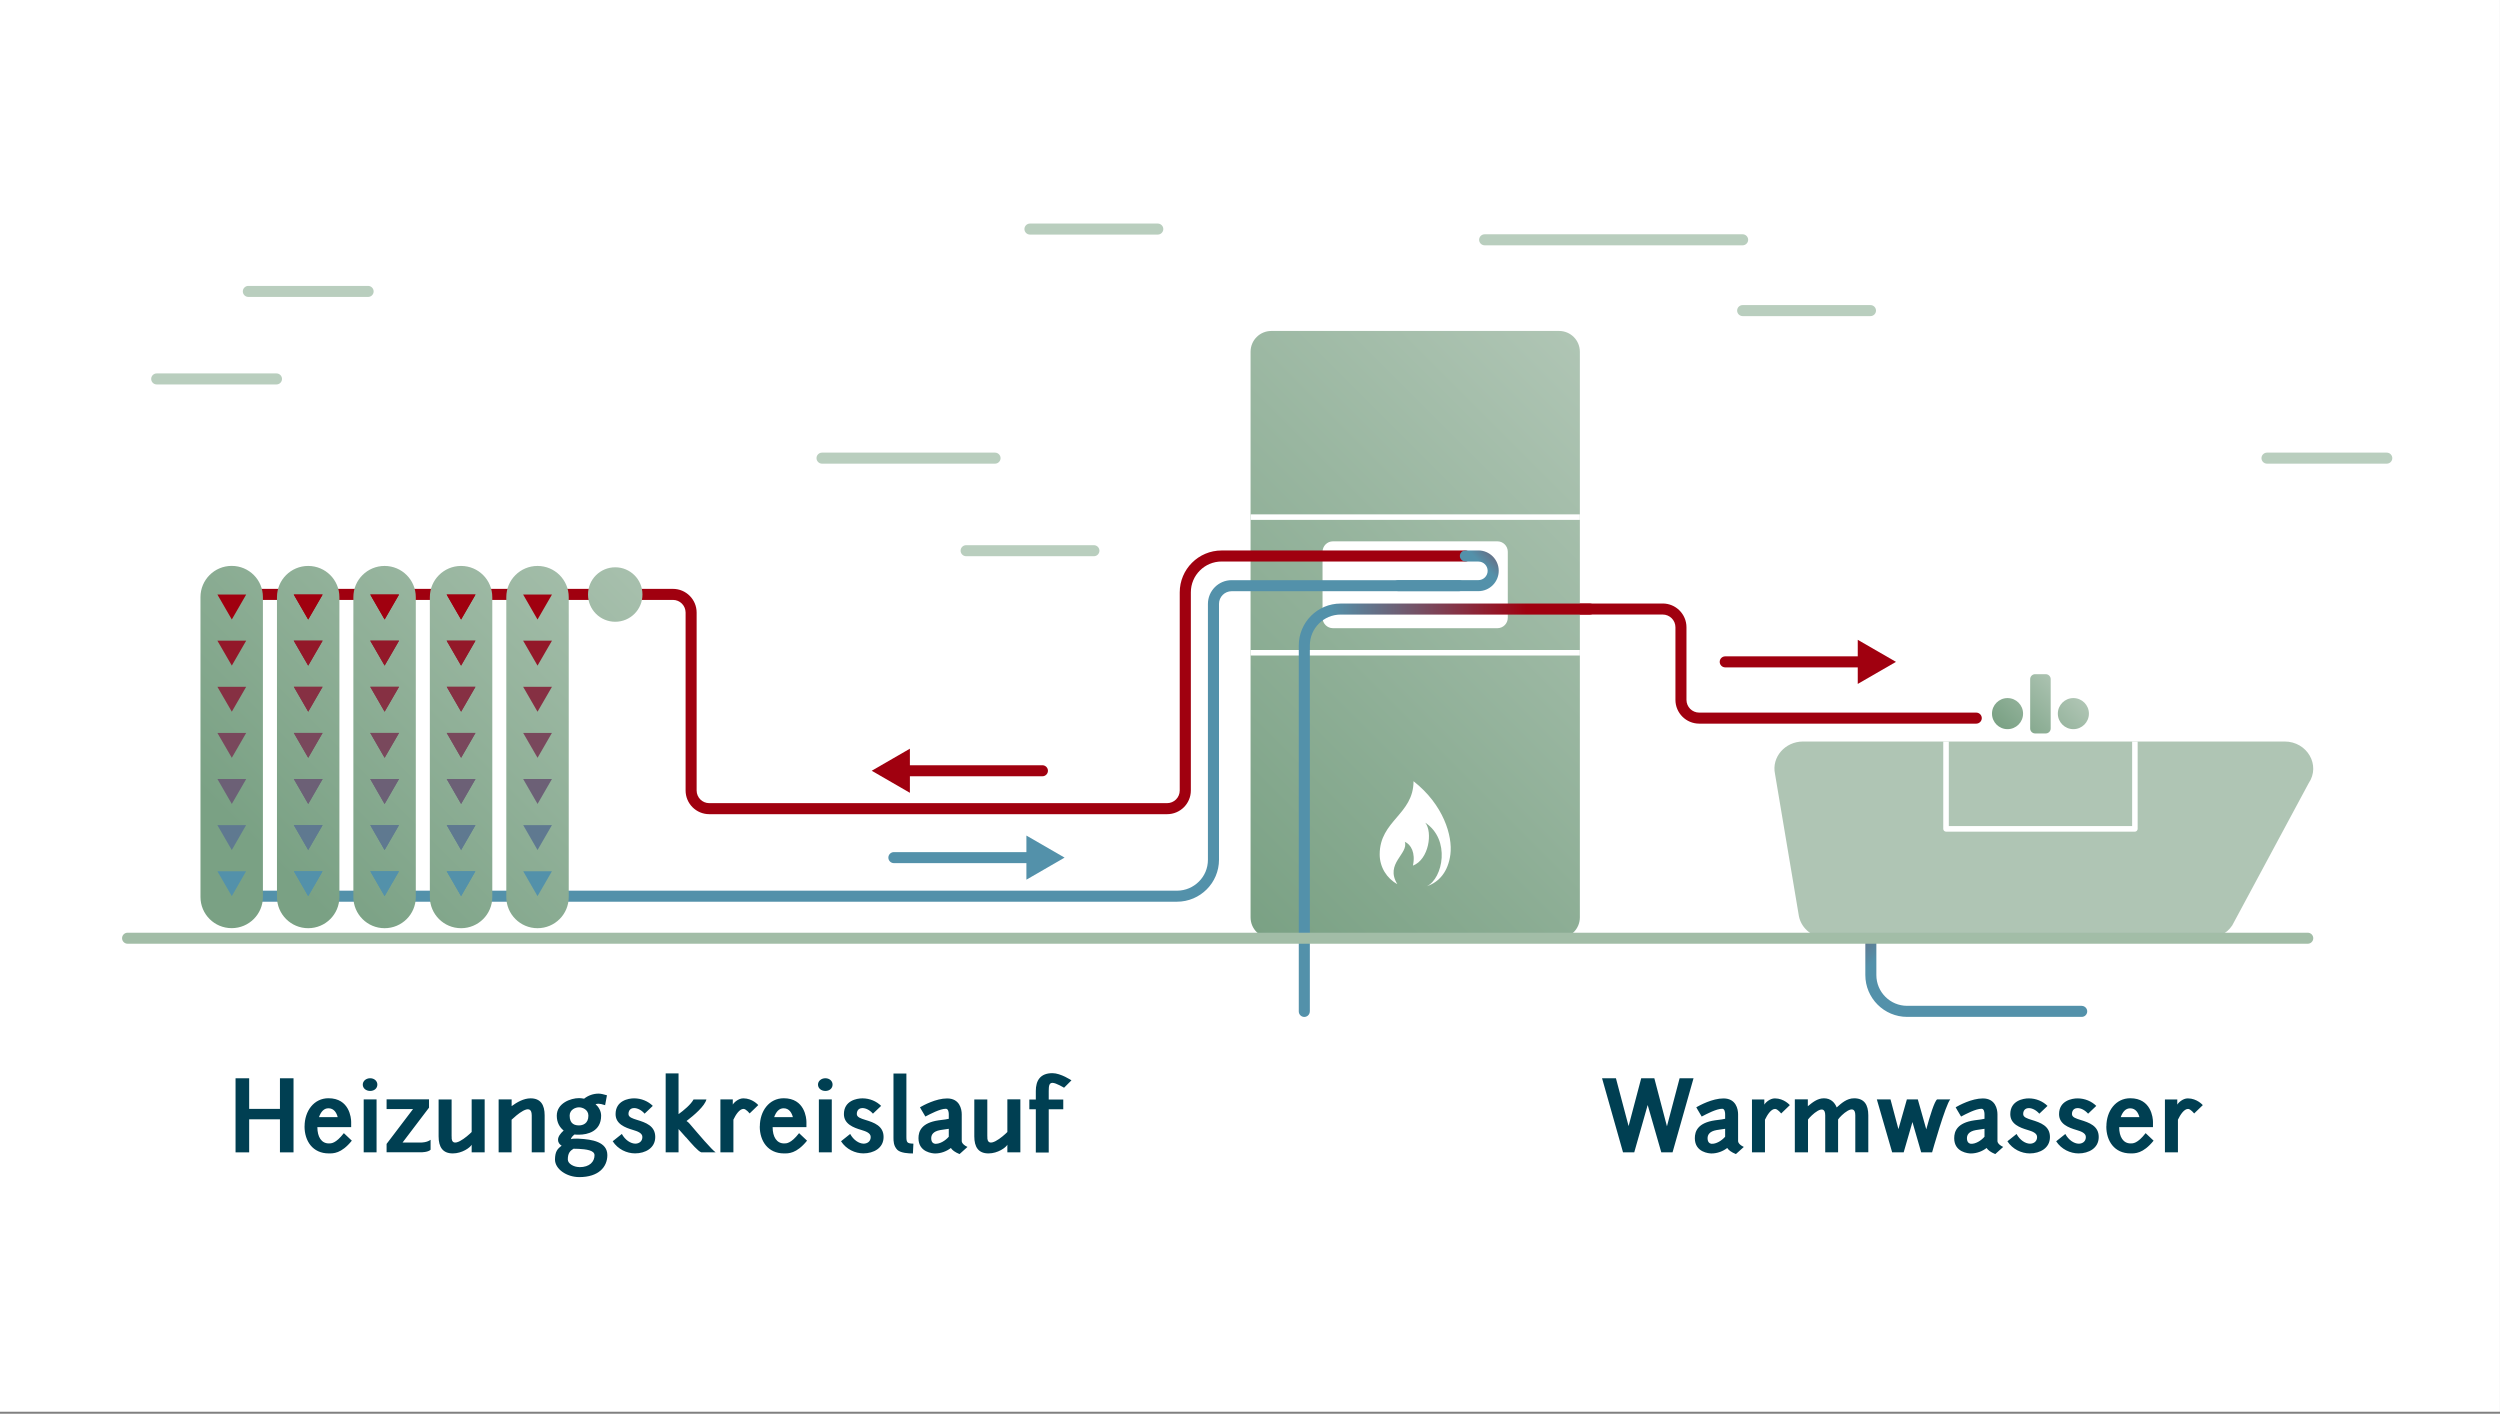 <?xml version="1.0" encoding="UTF-8"?>
<svg xmlns="http://www.w3.org/2000/svg" xmlns:xlink="http://www.w3.org/1999/xlink" height="322.9" viewBox="0 0 571 322.9" width="571">
  <rect x="0" y="0" width="571" height="322.9" fill="#808080" stroke="none"/>
  <clipPath id="a">
    <path d="m0 0h571v322.44h-571z"></path>
  </clipPath>
  <linearGradient id="b">
    <stop offset="0" stop-color="#afc5b4"></stop>
    <stop offset="1" stop-color="#7aa184"></stop>
  </linearGradient>
  <linearGradient id="c" gradientTransform="matrix(1 0 0 -1 0 342)" gradientUnits="userSpaceOnUse" x1="374.89" x2="270.72" xlink:href="#b" y1="248.72" y2="144.55"></linearGradient>
  <linearGradient id="d" gradientTransform="matrix(1 0 0 -1 0 342)" gradientUnits="userSpaceOnUse" x1="459.52" x2="425.31" y1="105.28" y2="139.49">
    <stop offset="0" stop-color="#5391aa"></stop>
    <stop offset=".71" stop-color="#5391aa"></stop>
    <stop offset="1" stop-color="#7a475b"></stop>
  </linearGradient>
  <linearGradient id="e" gradientTransform="matrix(1 0 0 -1 0 342)" gradientUnits="userSpaceOnUse" x1="-8992.61" x2="-9068.11" xlink:href="#b" y1="-9294.59" y2="-9370.05"></linearGradient>
  <linearGradient id="f" gradientTransform="matrix(1 0 0 -1 0 342)" gradientUnits="userSpaceOnUse" x1="472.37" x2="459.83" xlink:href="#b" y1="185.34" y2="172.8"></linearGradient>
  <linearGradient id="g">
    <stop offset="0" stop-color="#5391aa"></stop>
    <stop offset=".13" stop-color="#5391aa"></stop>
    <stop offset=".79" stop-color="#a0000f"></stop>
    <stop offset="1" stop-color="#a0000f"></stop>
  </linearGradient>
  <linearGradient id="h" gradientTransform="matrix(1 0 0 -1 0 342)" gradientUnits="userSpaceOnUse" x1="295.2" x2="362.94" xlink:href="#g" y1="156.95" y2="156.95"></linearGradient>
  <linearGradient id="i" gradientTransform="matrix(1 0 0 -1 0 342)" gradientUnits="userSpaceOnUse" x1="149.62" x2="61.84" xlink:href="#b" y1="233.15" y2="145.37"></linearGradient>
  <linearGradient id="j" gradientTransform="matrix(1 0 0 -1 0 342)" gradientUnits="userSpaceOnUse" x1="334.38" x2="349.39" xlink:href="#g" y1="213.39" y2="228.4"></linearGradient>
  <g clip-path="url(#a)">
    <path d="m570.99 0h-570.99v322.44h570.99z" fill="#fff"></path>
    <path d="m238.09 174.78h-31.75c-.69 0-1.26.57-1.26 1.26s.57 1.26 1.26 1.26h31.75c.69 0 1.26-.57 1.26-1.26s-.57-1.26-1.26-1.26z" fill="#a0000f"></path>
    <path d="m207.82 171-8.72 5.04 8.72 5.04v-10.09z" fill="#a0000f"></path>
    <path d="m394.04 152.43h31.75c.69 0 1.26-.57 1.26-1.26s-.57-1.26-1.26-1.26h-31.75c-.7 0-1.26.57-1.26 1.26s.57 1.26 1.26 1.26z" fill="#a0000f"></path>
    <path d="m424.31 156.21 8.73-5.04-8.73-5.04v10.09z" fill="#a0000f"></path>
    <path d="m373.26 263.2 3.07-10.82 3.11 10.82h2.57l4.79-16.92h-3.18l-2.89 10.97-2.88-10.97h-3l-2.88 10.92-2.89-10.92h-3.17l4.79 16.92h2.58z" fill="#003f52"></path>
    <path d="m494.47 251.1v12.1h2.97v-7.46c.53-1.12 1.39-2.46 2.31-2.46.59 0 1.39 1.04 1.39 1.04l1.98-1.91s-1.31-1.54-3.43-1.54c-1.14 0-2.17.99-2.4 1.43v-1.19h-2.83zm-7.94 2.04c1.28 0 1.87 1.07 2.11 2.02h-4.27c.44-1.23 1.13-2.02 2.16-2.02zm-5.45 4.15c0 3.3 1.84 6.15 5.54 6.15.97 0 2.82.11 5.26-2.91l-1.82-1.72c-1.87 2.41-2.92 2.35-3.42 2.35-1.69 0-2.62-1.49-2.62-3.72h7.72v-1.19c0-.89-.39-5.41-5.19-5.41-3.32 0-5.45 2.92-5.45 6.42h-.01zm-7.85-2.81c0-1.19.86-1.39 1.28-1.39.8 0 1.72.48 2.41 1.28l1.87-1.78c-1.05-1.04-2.59-1.72-4.28-1.72-1.28 0-4.22.53-4.22 3.6 0 2.26 2.14 3.08 4.01 3.63.99.3 2.11.68 2.11 1.6 0 1.04-.8 1.52-1.63 1.52-1.07-.02-2.31-.83-3.06-2.22l-2.09 1.67c1.19 1.84 3.24 2.77 5.11 2.77 2.31 0 4.61-1.19 4.61-3.74s-2.17-3.3-4.2-3.92c-.95-.3-1.91-.59-1.91-1.31v.03zm-11.14 0c0-1.19.86-1.39 1.28-1.39.8 0 1.72.48 2.41 1.28l1.87-1.78c-1.05-1.04-2.59-1.72-4.28-1.72-1.28 0-4.22.53-4.22 3.6 0 2.26 2.14 3.08 4.01 3.63.99.3 2.11.68 2.11 1.6 0 1.04-.8 1.52-1.63 1.52-1.07-.02-2.31-.83-3.06-2.22l-2.09 1.67c1.19 1.84 3.24 2.77 5.11 2.77 2.31 0 4.61-1.19 4.61-3.74s-2.17-3.3-4.2-3.92c-.95-.3-1.91-.59-1.91-1.31v.03zm-11.98 6.75c-.18-.03-.86-.15-.86-1.25 0-.75.39-1.57 2.05-1.87l.71-.11c.48-.06.92-.11 1.25-.18v1.81c-.77.89-2.05 1.69-3.15 1.61zm-2.2-6.21c1.12-.59 3.36-1.78 4.69-1.78.59 0 .66.92.66 1.25v1.04c-.48.13-.81.15-2.31.35-3.93.57-4.61 2.49-4.61 4.09 0 3.24 3.27 3.48 3.8 3.48 1.36 0 2.64-.51 3.6-1.25.3.48.92.96 1.98 1.39l1.81-1.63c-1.34-.62-1.31-1.3-1.31-1.36v-6.09c0-1.19-.47-3.63-3.34-3.63-2.55 0-5.44 1.58-6.21 2.02 0 0 .47.86 1.25 2.14h-.01zm-13.11 8.18 2-6.93 2 6.93h2.49s3.1-11.03 4.16-12.1h-3c-.59.33-1.67 3.8-2.49 6.84l-1.93-6.84h-2.5l-1.93 6.8-1.81-6.8h-3.12l3.5 12.1h2.64zm-21.85 0v-7.5c.63-.88 3.93-4.07 3.93-.95v8.44h2.94v-7.5c.57-.88 3.93-4.09 3.93-.95v8.44h2.97v-8.44c0-2.41-.92-3.89-3.24-3.89-1.67 0-2.92 1.14-3.98 2.09-.44-1.13-1.36-2.09-2.91-2.09s-2.68 1.01-3.68 1.81v-1.57h-2.97v12.1h3zm-12.8-12.1v12.1h2.97v-7.46c.53-1.12 1.39-2.46 2.31-2.46.59 0 1.39 1.04 1.39 1.04l1.98-1.91s-1.31-1.54-3.43-1.54c-1.14 0-2.17.99-2.4 1.43v-1.19h-2.83zm-9.28 10.13c-.18-.03-.86-.15-.86-1.25 0-.75.39-1.57 2.05-1.87l.71-.11c.48-.06.92-.11 1.25-.18v1.81c-.77.89-2.05 1.69-3.15 1.61zm-2.2-6.21c1.13-.59 3.36-1.78 4.69-1.78.59 0 .66.92.66 1.25v1.04c-.48.13-.81.15-2.31.35-3.93.57-4.61 2.49-4.61 4.09 0 3.24 3.27 3.48 3.8 3.48 1.36 0 2.64-.51 3.6-1.25.3.48.92.96 1.98 1.39l1.81-1.63c-1.34-.62-1.31-1.3-1.31-1.36v-6.09c0-1.19-.47-3.63-3.34-3.63-2.55 0-5.43 1.58-6.21 2.02 0 0 .47.86 1.25 2.14h-.01z" fill="#003f52"></path>
    <path d="m56.91 263.2v-7.55h7.03v7.55h3.1v-16.92h-3.1v6.99h-7.03v-6.99h-3.11v16.92z" fill="#003f52"></path>
    <path d="m239.53 249.16c.02-1.04.05-1.84.86-1.84s2.64 1.12 2.64 1.12l1.69-1.69s-2.44-1.64-4.34-1.64c-2.82 0-3.8 1.72-3.8 4.07v1.96h-1.48v2.22h1.48v9.87h2.95v-9.87h3.32v-2.22h-3.32v-1.96zm-14.03 10.39v-8.44h-2.97v8.44c0 2.41.92 3.89 3.24 3.89 2.14 0 3.96-1.34 4.31-1.98v1.73h2.97v-12.1h-2.97v7.46c-.88.9-4.76 4.31-4.57.99zm-11.95 1.68c-.18-.03-.86-.15-.86-1.25 0-.75.39-1.57 2.05-1.87l.71-.11c.48-.06.92-.11 1.25-.18v1.81c-.77.89-2.05 1.69-3.15 1.61zm-2.2-6.21c1.13-.59 3.36-1.78 4.69-1.78.59 0 .66.92.66 1.25v1.04c-.48.13-.81.15-2.31.35-3.93.57-4.61 2.49-4.61 4.09 0 3.24 3.27 3.48 3.8 3.48 1.36 0 2.64-.51 3.6-1.25.3.48.92.96 1.98 1.39l1.81-1.63c-1.34-.62-1.31-1.3-1.31-1.36v-6.09c0-1.19-.47-3.63-3.34-3.63-2.55 0-5.43 1.58-6.2 2.02 0 0 .47.86 1.25 2.14h-.01zm-7.28-9.84v14.64c0 .8 0 1.91.9 2.82.75.72 2.58.81 3.54.81l.11-2.24c-1.48-.03-1.6-.3-1.6-1.64v-14.38h-2.94zm-8.38 9.29c0-1.19.86-1.39 1.28-1.39.8 0 1.72.48 2.41 1.28l1.87-1.78c-1.05-1.04-2.59-1.72-4.28-1.72-1.28 0-4.22.53-4.22 3.6 0 2.26 2.14 3.08 4.01 3.63.99.3 2.11.68 2.11 1.6 0 1.04-.8 1.52-1.63 1.52-1.07-.03-2.31-.83-3.06-2.22l-2.09 1.67c1.19 1.85 3.24 2.77 5.11 2.77 2.31 0 4.61-1.19 4.61-3.74s-2.17-3.3-4.2-3.92c-.95-.3-1.91-.59-1.91-1.31v.02zm-8.86-6.75c0 .83.72 1.45 1.69 1.45s1.64-.62 1.64-1.45-.71-1.45-1.64-1.45-1.69.62-1.69 1.45zm.2 3.38v12.09h2.95v-12.09zm-8.05 2.03c1.28 0 1.87 1.07 2.11 2.02h-4.27c.44-1.23 1.13-2.02 2.16-2.02zm-5.45 4.16c0 3.3 1.85 6.15 5.54 6.15.97 0 2.82.11 5.26-2.91l-1.82-1.72c-1.87 2.41-2.92 2.35-3.42 2.35-1.69 0-2.62-1.49-2.62-3.72h7.72v-1.19c0-.89-.39-5.41-5.19-5.41-3.32 0-5.45 2.92-5.45 6.42h-.01zm-8.99-6.19v12.09h2.97v-7.46c.53-1.13 1.39-2.46 2.31-2.46.59 0 1.39 1.04 1.39 1.04l1.98-1.91s-1.31-1.54-3.42-1.54c-1.14 0-2.17.99-2.4 1.43v-1.19zm-1.08 12.1c-.92-.62-3.89-4.13-5.94-6.53-.21-.27-.47-.47-.72-.63 1.78-1.36 4.16-3.41 4.55-4.93h-2.94c-.57 1.12-2.29 2.55-3.43 3.36v-9.3h-2.94v18.02h2.94v-5.32c.11.09.24.24 1.69 1.9v-.03c1.28 1.48 2.82 3.26 3.5 3.45h3.3-.01zm-19.92-8.73c0-1.19.86-1.39 1.28-1.39.8 0 1.72.48 2.41 1.28l1.87-1.78c-1.05-1.04-2.59-1.72-4.28-1.72-1.28 0-4.22.53-4.22 3.6 0 2.26 2.14 3.08 4.01 3.63.99.3 2.11.68 2.11 1.6 0 1.04-.8 1.52-1.63 1.52-1.07-.03-2.31-.83-3.06-2.22l-2.09 1.67c1.19 1.85 3.24 2.77 5.11 2.77 2.31 0 4.61-1.19 4.61-3.74s-2.17-3.3-4.2-3.92c-.95-.3-1.91-.59-1.91-1.31v.02zm-11.21 12.09c-1.28 0-2.64-.77-2.64-1.73 0-1.52.57-2 1.3-2.46.3 0 .37.03 1.21.03 1.6.09 3.59.3 3.59 1.45 0 1.45-1.07 2.73-3.45 2.73h-.01zm-4.88-6.27c0 .63.3 1.05.83 1.39-1.01.75-1.49 1.36-1.52 3.15 0 2.17 2.64 4.02 5.56 4.02 4.4 0 6.4-2.31 6.4-5.02 0-3.03-3.48-3.6-6.45-3.75-.09 0-.33-.02-.47-.02-.54-.03-1.3.04-1.4.13.03-.33.38-.72.8-1.07.33.04.71.04 1.04.04 1.91 0 5.06-.72 5.06-4.34 0-1.07-.57-2-1.28-2.64.24-.05.51-.09.71-.09.3 0 .81.11 1.48.33l.42-2.26c-.72-.21-1.4-.38-1.9-.38-1.21 0-2.4.42-3.32 1.16-.42-.09-.81-.13-1.16-.13-1.91 0-5.08 1.16-5.08 4.01 0 1.63.71 2.71 1.57 3.39-.75.68-1.28 1.39-1.28 2.09zm2.66-5.47c0-1.39 1.34-1.91 2.14-1.91s2.14.53 2.14 1.91c0 1.84-1.31 2.22-2.14 2.22s-2.14-.21-2.14-2.22zm-13.26 8.38v-7.46c.9-.83 4.6-4.27 4.6-.99v8.44h2.95v-8.44c0-2.41-.92-3.89-3.21-3.89-1.58 0-3.12.89-4.33 1.78v-1.54h-2.97v12.09h2.97zm-13.7-3.65v-8.44h-2.97v8.44c0 2.41.92 3.89 3.24 3.89 2.14 0 3.96-1.34 4.31-1.98v1.73h2.97v-12.1h-2.97v7.46c-.88.9-4.78 4.31-4.57.99zm-4.8.77c-.81.63-2.09.63-2.09.63h-4.31l6.04-7.96v-1.9h-9.69v2.22h6.04l-6.04 7.96v1.91h7.94s1.58 0 2.11-.59v-2.29zm-15.49-12.6c0 .83.72 1.45 1.69 1.45s1.64-.62 1.64-1.45-.71-1.45-1.64-1.45-1.69.62-1.69 1.45zm.21 3.38v12.09h2.94v-12.09zm-8.05 2.03c1.28 0 1.87 1.07 2.11 2.02h-4.27c.44-1.23 1.12-2.02 2.16-2.02zm-5.46 4.16c0 3.3 1.85 6.15 5.54 6.15.97 0 2.82.11 5.26-2.91l-1.82-1.72c-1.87 2.41-2.92 2.35-3.43 2.35-1.69 0-2.62-1.49-2.62-3.72h7.72v-1.19c0-.89-.39-5.41-5.19-5.41-3.32 0-5.45 2.92-5.45 6.42h-.01z" fill="#003f52"></path>
    <path d="m451.37 162.76h-63.27c-1.61 0-2.91-1.3-2.91-2.91v-16.58c0-3-2.43-5.43-5.43-5.43h-29.73c-.69 0-1.26.57-1.26 1.26s.57 1.26 1.26 1.26h29.73c1.6 0 2.91 1.3 2.91 2.91v16.58c0 3 2.43 5.43 5.44 5.43h63.27c.69 0 1.26-.57 1.26-1.26s-.57-1.26-1.26-1.26z" fill="#a0000f"></path>
    <g fill="#b9cebe">
      <path d="m84.08 65.3h-27.36c-.7 0-1.26.57-1.26 1.26s.57 1.26 1.26 1.26h27.36c.7 0 1.26-.57 1.26-1.26s-.57-1.26-1.26-1.26z"></path>
      <path d="m63.15 85.29h-27.36c-.7 0-1.26.57-1.26 1.26s.57 1.26 1.26 1.26h27.36c.7 0 1.26-.57 1.26-1.26s-.57-1.26-1.26-1.26z"></path>
      <path d="m545.14 103.38h-27.36c-.69 0-1.26.57-1.26 1.26s.57 1.26 1.26 1.26h27.36c.7 0 1.26-.57 1.26-1.26s-.57-1.26-1.26-1.26z"></path>
      <path d="m227.27 103.38h-39.52c-.7 0-1.26.57-1.26 1.26s.57 1.26 1.26 1.26h39.52c.69 0 1.26-.57 1.26-1.26s-.57-1.26-1.26-1.26z"></path>
      <path d="m398.02 53.51h-58.93c-.69 0-1.26.57-1.26 1.26s.57 1.26 1.26 1.26h58.93c.69 0 1.26-.57 1.26-1.26s-.57-1.26-1.26-1.26z"></path>
      <path d="m249.85 124.52h-29.19c-.7 0-1.26.57-1.26 1.26s.57 1.26 1.26 1.26h29.19c.7 0 1.26-.57 1.26-1.26s-.57-1.26-1.26-1.26z"></path>
      <path d="m427.22 69.68h-29.2c-.7 0-1.26.57-1.26 1.26s.57 1.26 1.26 1.26h29.2c.69 0 1.26-.57 1.26-1.26s-.57-1.26-1.26-1.26z"></path>
      <path d="m264.44 51.06h-29.2c-.69 0-1.26.57-1.26 1.26s.57 1.26 1.26 1.26h29.2c.69 0 1.26-.57 1.26-1.26s-.57-1.26-1.26-1.26z"></path>
    </g>
    <path d="m356.09 75.59h-65.71c-2.63 0-4.75 2.12-4.75 4.75v129.19c0 2.63 2.12 4.75 4.75 4.75h65.71c2.63 0 4.75-2.12 4.75-4.75v-129.19c0-2.63-2.12-4.75-4.75-4.75zm-11.71 65.51c0 1.31-1.06 2.38-2.38 2.38h-37.55c-1.31 0-2.38-1.06-2.38-2.38v-15.08c0-1.31 1.06-2.38 2.38-2.38h37.55c1.31 0 2.38 1.06 2.38 2.38z" fill="url(#c)"></path>
    <path d="m322.85 178.42c0 7.62-7.73 8.99-7.73 16.72 0 2.93 1.63 5.49 4.03 6.8-2.91-4.73 2.63-6.93 1.71-9.67 1.39.59 2.49 2.5 1.85 5.44 3.64-1.38 4.55-7.62 2.82-9.81 5.83 3.87 4.02 12.71.39 14.51 2.78-.95 4.84-3.31 5.35-7.26.54-4.23-1.59-11.37-8.42-16.72h.01z" fill="#fff"></path>
    <path d="m475.45 229.73h-39.85c-1.95 0-3.7-.78-4.98-2.06s-2.06-3.03-2.06-4.98v-8.39c0-.69-.57-1.26-1.26-1.26s-1.26.57-1.26 1.26v8.39c0 5.28 4.28 9.57 9.57 9.57h39.85c.7 0 1.26-.57 1.26-1.26s-.57-1.26-1.26-1.26z" fill="url(#d)"></path>
    <path d="m509.8 211.44 17.5-32.56c2.79-4.12-.34-9.52-5.51-9.52h-109.96c-4.13 0-7.23 3.58-6.42 7.39l5.47 32.56c.61 2.89 3.3 4.97 6.42 4.97h86.99c2.24 0 4.31-1.07 5.51-2.86h-.01z" fill="url(#e)"></path>
    <path d="m462.07 162.99c0 1.96-1.59 3.55-3.55 3.55s-3.55-1.59-3.55-3.55 1.59-3.55 3.55-3.55 3.55 1.59 3.55 3.55zm11.49-3.55c-1.96 0-3.55 1.59-3.55 3.55s1.59 3.55 3.55 3.55 3.55-1.59 3.55-3.55-1.59-3.55-3.55-3.55zm-6.32-5.46h-2.41c-.63 0-1.14.51-1.14 1.14v11.26c0 .63.51 1.14 1.14 1.14h2.41c.63 0 1.14-.51 1.14-1.14v-11.26c0-.63-.51-1.14-1.14-1.14z" fill="url(#f)"></path>
    <path d="m285.63 118.74h75.21v-1.26h-75.21" fill="#fff"></path>
    <path d="m285.63 149.72h75.21v-1.26h-75.21" fill="#fff"></path>
    <path d="m443.84 169.36v19.96c0 .16.06.33.19.44.11.11.28.19.44.19h43.14c.16 0 .33-.06.44-.19.11-.11.19-.28.19-.44v-19.96h-1.26v19.32h-41.87v-19.32h-1.26z" fill="#fff"></path>
    <path d="m299.17 231v-83.59c0-1.95.78-3.7 2.06-4.98s3.03-2.06 4.98-2.06h56.91c.69 0 1.26-.57 1.26-1.26s-.57-1.26-1.26-1.26h-56.91c-5.28 0-9.57 4.28-9.57 9.57v83.59c0 .7.57 1.26 1.26 1.26s1.26-.57 1.26-1.26z" fill="url(#h)"></path>
    <path d="m334.69 125.73h-55.67c-5.28 0-9.57 4.28-9.57 9.57v45.25c0 1.61-1.3 2.89-2.89 2.89h-104.57c-1.59 0-2.87-1.29-2.88-2.88v-40.65c0-2.98-2.41-5.41-5.41-5.41h-100.76c-.7 0-1.26.57-1.26 1.26s.57 1.26 1.26 1.26h100.77c1.59 0 2.87 1.29 2.88 2.88v40.65c0 2.98 2.41 5.41 5.41 5.41h104.57c3 0 5.42-2.43 5.42-5.42v-45.25c0-1.95.78-3.7 2.06-4.98s3.03-2.06 4.98-2.06h55.67c.69 0 1.26-.57 1.26-1.26s-.57-1.26-1.26-1.26z" fill="#a0000f"></path>
    <path d="m52.94 205.95h215.89c5.29 0 9.59-4.3 9.59-9.59v-58.44c0-1.59 1.29-2.88 2.89-2.89h51.93c.7 0 1.26-.57 1.26-1.26s-.57-1.26-1.26-1.26h-51.93c-3 0-5.41 2.43-5.42 5.42v58.44c0 1.96-.78 3.72-2.07 4.99-1.28 1.28-3.05 2.07-4.99 2.07h-215.89c-.7 0-1.26.57-1.26 1.26s.57 1.26 1.26 1.26z" fill="#5391aa"></path>
    <path d="m60.05 136.38v68.48c0 3.93-3.18 7.13-7.13 7.13s-7.13-3.18-7.13-7.13v-68.48c0-3.93 3.18-7.13 7.13-7.13s7.13 3.18 7.13 7.13zm10.34-7.12c-3.93 0-7.13 3.18-7.13 7.13v68.48c0 3.93 3.18 7.13 7.13 7.13s7.13-3.18 7.13-7.13v-68.48c0-3.93-3.18-7.13-7.13-7.13zm17.45 0c-3.93 0-7.13 3.18-7.13 7.13v68.48c0 3.93 3.18 7.13 7.13 7.13s7.13-3.18 7.13-7.13v-68.48c0-3.93-3.18-7.13-7.13-7.13zm17.47 0c-3.93 0-7.13 3.18-7.13 7.13v68.48c0 3.93 3.18 7.13 7.13 7.13s7.13-3.18 7.13-7.13v-68.48c0-3.93-3.18-7.13-7.13-7.13zm17.46 0c-3.93 0-7.13 3.18-7.13 7.13v68.48c0 3.93 3.18 7.13 7.13 7.13s7.13-3.18 7.13-7.13v-68.48c0-3.93-3.18-7.13-7.13-7.13zm17.75.31c-3.44 0-6.22 2.78-6.22 6.22s2.78 6.22 6.22 6.22 6.22-2.78 6.22-6.22-2.78-6.22-6.22-6.22z" fill="url(#i)"></path>
    <path d="m334.69 128.26h2.97c1.18 0 2.12.95 2.12 2.12s-.95 2.12-2.12 2.12h-18.28c-.69 0-1.26.57-1.26 1.26s.57 1.26 1.26 1.26h18.28c2.57 0 4.65-2.09 4.65-4.65s-2.09-4.65-4.65-4.65h-2.97c-.69 0-1.26.57-1.26 1.26s.57 1.26 1.26 1.26z" fill="url(#j)"></path>
    <path d="m52.94 141.5 3.29-5.71h-6.58l3.3 5.71z" fill="#a0000f"></path>
    <path d="m52.94 152.03 3.29-5.7h-6.58l3.3 5.7z" fill="#931829"></path>
    <path d="m52.94 162.56 3.29-5.7h-6.58l3.3 5.7z" fill="#863043"></path>
    <path d="m52.94 173.09 3.29-5.69h-6.58l3.3 5.69z" fill="#79485c"></path>
    <path d="m52.94 183.63 3.29-5.7h-6.57l3.29 5.7z" fill="#6c6076"></path>
    <path d="m52.94 194.15 3.27-5.69h-6.56z" fill="#5f7990"></path>
    <path d="m52.94 204.68 3.27-5.69h-6.56z" fill="#5391aa"></path>
    <path d="m70.39 141.5 3.3-5.71h-6.6z" fill="#a0000f"></path>
    <path d="m70.39 152.03 3.3-5.7h-6.6z" fill="#931829"></path>
    <path d="m70.39 162.56 3.29-5.7h-6.57l3.29 5.7z" fill="#863043"></path>
    <path d="m70.39 173.09 3.29-5.69h-6.57l3.29 5.69z" fill="#79485c"></path>
    <path d="m70.39 183.63 3.29-5.7h-6.57l3.29 5.7z" fill="#6c6076"></path>
    <path d="m70.39 194.15 3.29-5.69h-6.57l3.29 5.69z" fill="#5f7990"></path>
    <path d="m70.39 204.68 3.29-5.69h-6.56z" fill="#5391aa"></path>
    <path d="m70.39 141.5 3.3-5.71h-6.6z" fill="#a0000f"></path>
    <path d="m70.39 152.03 3.3-5.7h-6.6z" fill="#931829"></path>
    <path d="m70.39 162.56 3.29-5.7h-6.57l3.29 5.7z" fill="#863043"></path>
    <path d="m70.39 173.09 3.29-5.69h-6.57l3.29 5.69z" fill="#79485c"></path>
    <path d="m70.39 183.63 3.29-5.7h-6.57l3.29 5.7z" fill="#6c6076"></path>
    <path d="m70.39 194.15 3.29-5.69h-6.57l3.29 5.69z" fill="#5f7990"></path>
    <path d="m70.39 204.68 3.29-5.69h-6.56z" fill="#5391aa"></path>
    <path d="m87.84 141.5 3.3-5.71h-6.58l3.29 5.71z" fill="#a0000f"></path>
    <path d="m87.84 152.03 3.3-5.7h-6.58l3.29 5.7z" fill="#931829"></path>
    <path d="m87.84 162.56 3.3-5.7h-6.58l3.29 5.7z" fill="#863043"></path>
    <path d="m87.84 173.09 3.3-5.69h-6.58l3.29 5.69z" fill="#79485c"></path>
    <path d="m87.84 183.63 3.29-5.7h-6.56z" fill="#6c6076"></path>
    <path d="m87.84 194.15 3.29-5.69h-6.56z" fill="#5f7990"></path>
    <path d="m87.84 204.68 3.29-5.69h-6.56z" fill="#5391aa"></path>
    <path d="m87.84 141.5 3.3-5.71h-6.58l3.29 5.71z" fill="#a0000f"></path>
    <path d="m87.84 152.03 3.3-5.7h-6.58l3.29 5.7z" fill="#931829"></path>
    <path d="m87.84 162.56 3.3-5.7h-6.58l3.29 5.7z" fill="#863043"></path>
    <path d="m87.84 173.09 3.3-5.69h-6.58l3.29 5.69z" fill="#79485c"></path>
    <path d="m87.84 183.63 3.29-5.7h-6.56z" fill="#6c6076"></path>
    <path d="m87.84 194.15 3.29-5.69h-6.56z" fill="#5f7990"></path>
    <path d="m87.84 204.68 3.29-5.69h-6.56z" fill="#5391aa"></path>
    <path d="m105.31 141.5 3.3-5.71h-6.6z" fill="#a0000f"></path>
    <path d="m105.31 152.03 3.29-5.7h-6.59z" fill="#931829"></path>
    <path d="m105.31 162.56 3.29-5.7h-6.57l3.29 5.7z" fill="#863043"></path>
    <path d="m105.31 173.09 3.29-5.69h-6.57l3.29 5.69z" fill="#79485c"></path>
    <path d="m105.31 183.63 3.29-5.7h-6.57l3.29 5.7z" fill="#6c6076"></path>
    <path d="m105.31 194.15 3.29-5.69h-6.57l3.29 5.69z" fill="#5f7990"></path>
    <path d="m105.31 204.68 3.27-5.69h-6.56z" fill="#5391aa"></path>
    <path d="m105.31 141.5 3.3-5.71h-6.6z" fill="#a0000f"></path>
    <path d="m105.31 152.03 3.29-5.7h-6.59z" fill="#931829"></path>
    <path d="m105.31 162.56 3.29-5.7h-6.57l3.29 5.7z" fill="#863043"></path>
    <path d="m105.31 173.09 3.29-5.69h-6.57l3.29 5.69z" fill="#79485c"></path>
    <path d="m105.31 183.63 3.29-5.7h-6.57l3.29 5.7z" fill="#6c6076"></path>
    <path d="m105.31 194.15 3.29-5.69h-6.57l3.29 5.69z" fill="#5f7990"></path>
    <path d="m105.31 204.68 3.27-5.69h-6.56z" fill="#5391aa"></path>
    <path d="m122.77 141.5 3.3-5.71h-6.59z" fill="#a0000f"></path>
    <path d="m122.77 152.03 3.3-5.7h-6.59z" fill="#931829"></path>
    <path d="m122.77 162.56 3.3-5.7h-6.59z" fill="#863043"></path>
    <path d="m122.77 173.09 3.29-5.69h-6.57l3.29 5.69z" fill="#79485c"></path>
    <path d="m122.77 183.63 3.29-5.7h-6.57l3.29 5.7z" fill="#6c6076"></path>
    <path d="m122.77 194.15 3.29-5.69h-6.56z" fill="#5f7990"></path>
    <path d="m122.77 204.68 3.29-5.69h-6.56z" fill="#5391aa"></path>
    <path d="m29.14 215.55h497.95c.7 0 1.26-.57 1.26-1.26s-.57-1.26-1.26-1.26h-497.95c-.7 0-1.26.57-1.26 1.26s.57 1.26 1.26 1.26z" fill="#a2bda7"></path>
    <path d="m204.16 197.14h31.75c.7 0 1.26-.57 1.26-1.26s-.57-1.26-1.26-1.26h-31.75c-.69 0-1.26.57-1.26 1.26s.57 1.26 1.26 1.26z" fill="#5391aa"></path>
    <path d="m234.43 200.92 8.72-5.04-8.72-5.04v10.09z" fill="#5391aa"></path>
  </g>
</svg>
